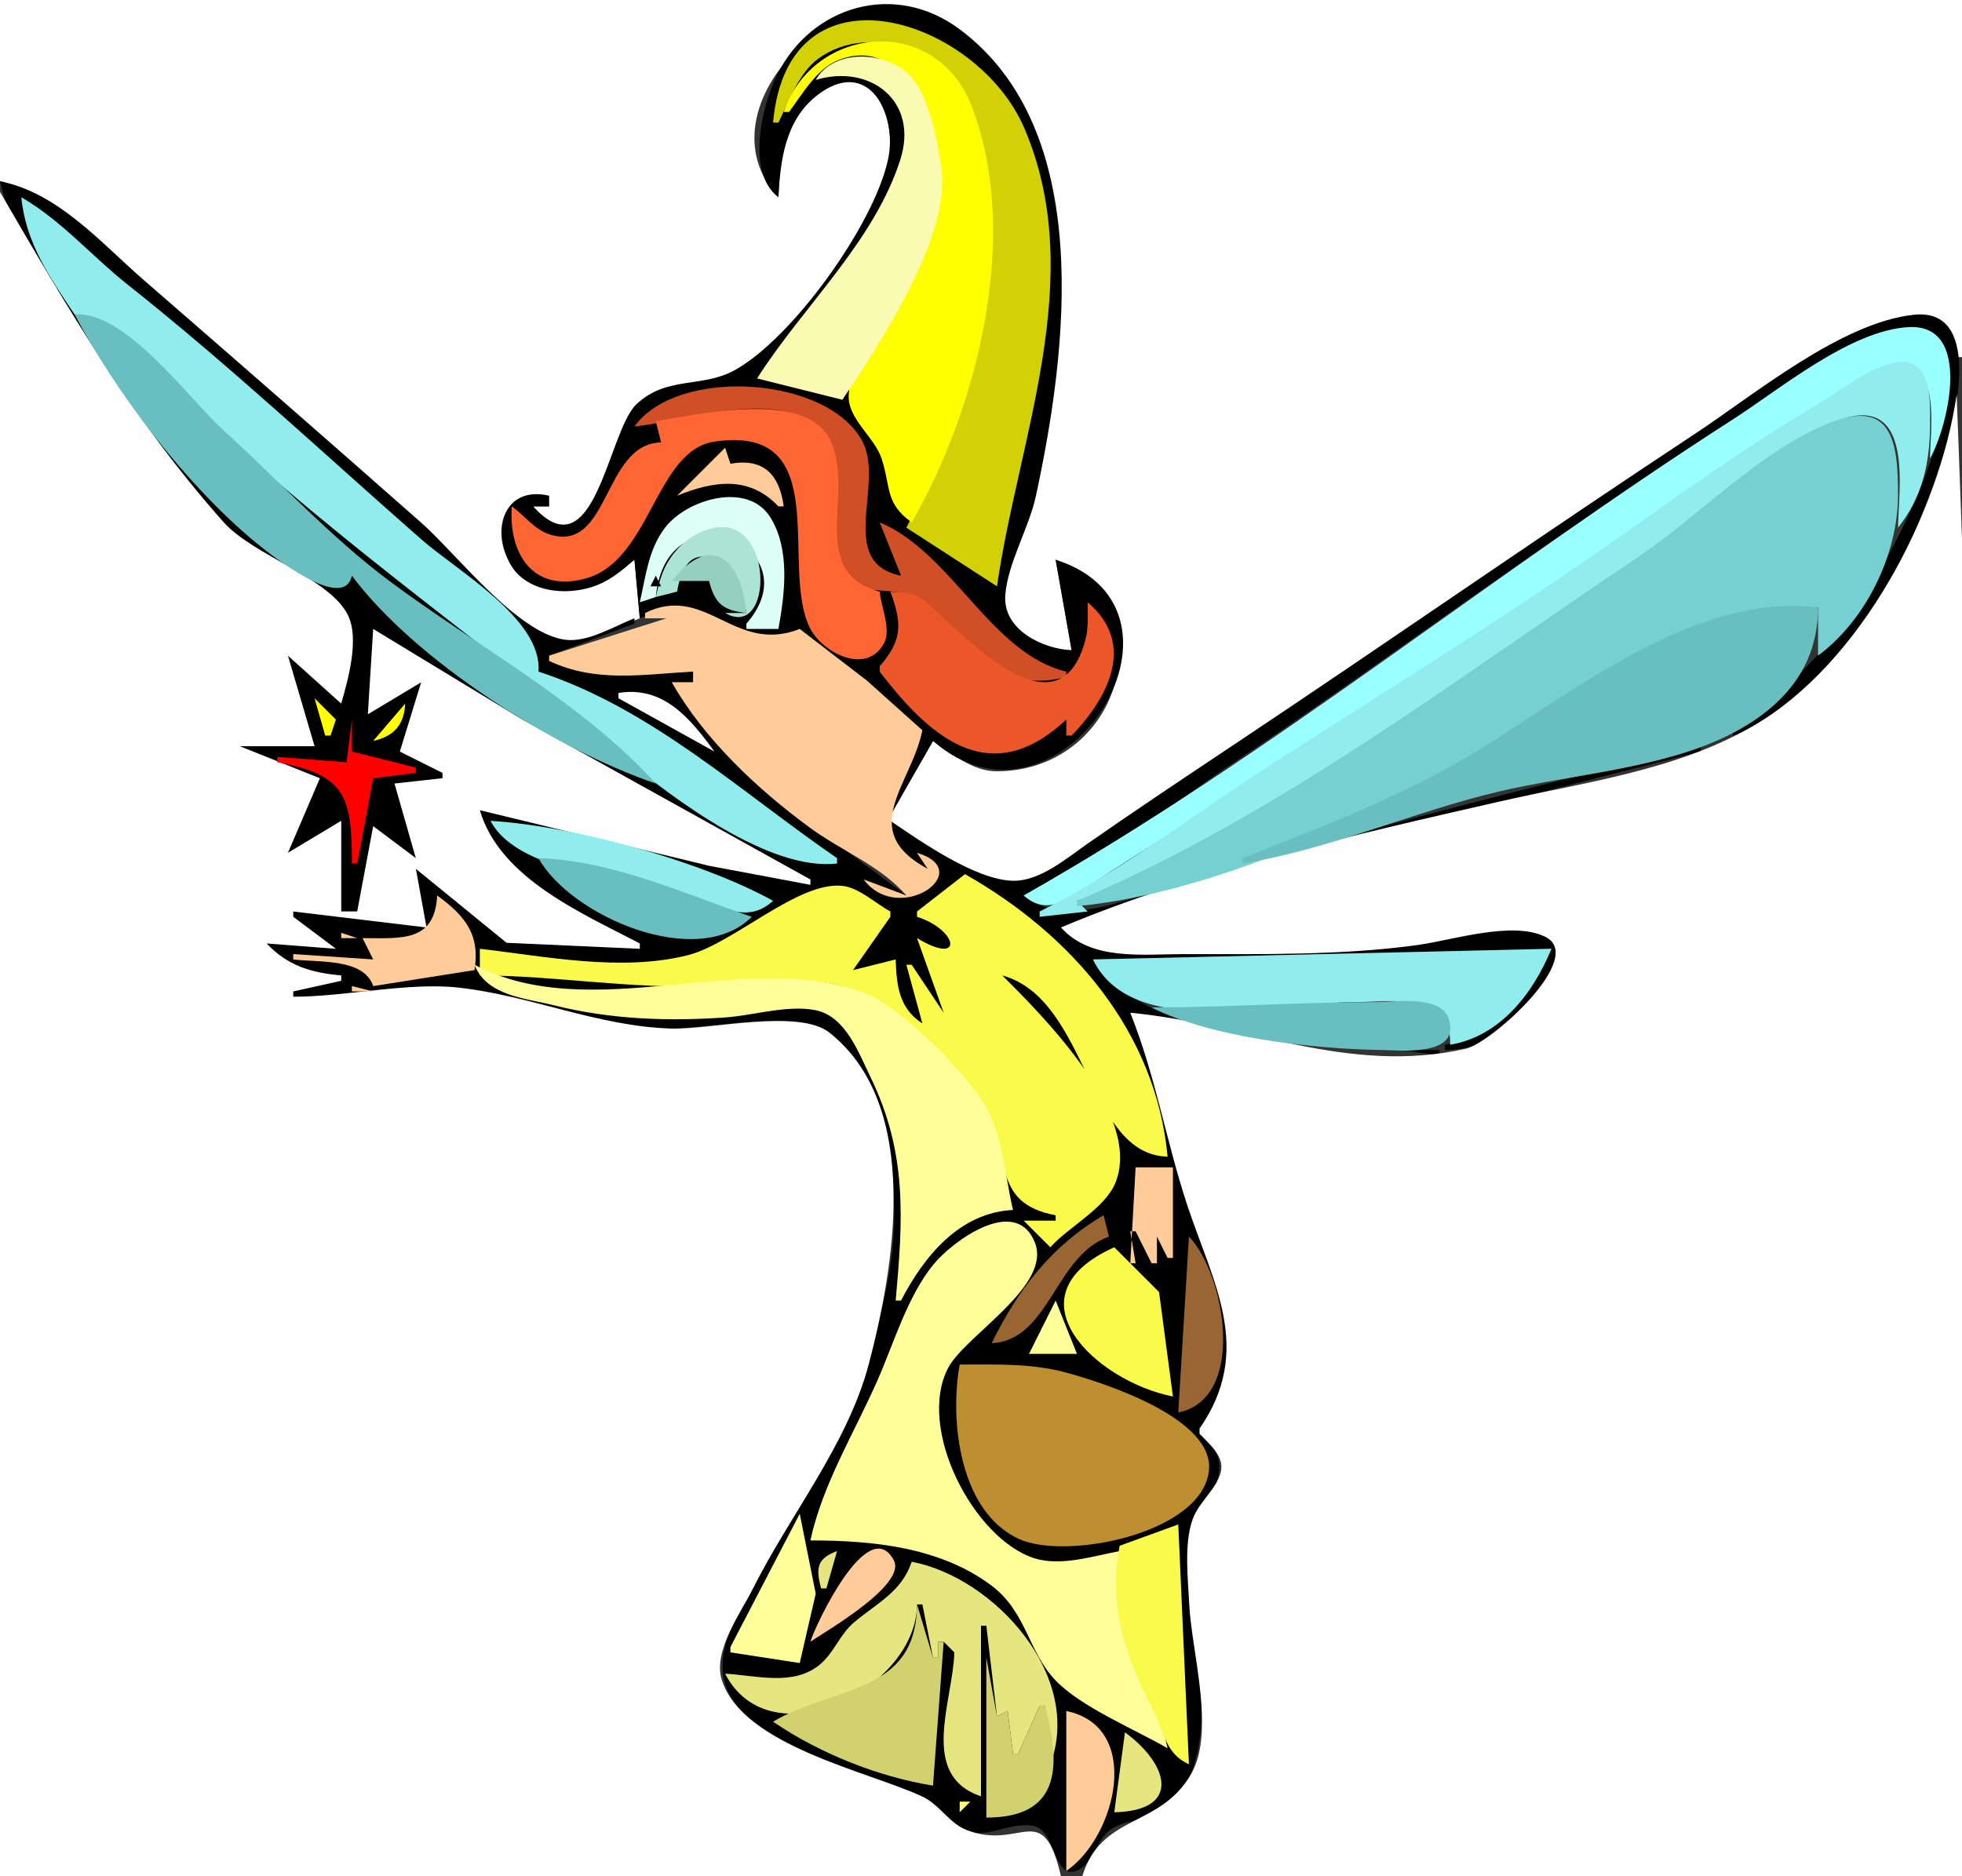 <?xml version="1.0" standalone="yes"?>
<svg xmlns="http://www.w3.org/2000/svg" width="368" height="352">
<rect width="100%" height="100%" fill="#333333" stroke="none"/>
<path style="fill:#fefefe; stroke:none;" d="M0 0L0 34C11.475 37.502 20.195 47.438 29 55.169C45.311 69.49 61.724 83.696 78 98.055C84.822 104.074 96.612 119.567 106 120.42C110.614 120.839 115.814 117.635 120 116L119 105C111.272 110.065 94.93 115.247 94.315 100.003C94.082 94.236 98.607 91.111 103 95L100 95L100 96C112.274 107.439 113.967 82.013 119.342 76.655C125.321 70.694 132.14 73.18 138.58 69.479C149.315 63.31 164.748 42.4 166.733 30C168.365 19.806 161.296 9.005 151.342 18.796C146.674 23.388 146.176 30.814 146 37C130.17 20.019 159.723 -8.886 179 5.493C204.821 24.753 200.357 63.921 194.311 92C192.939 98.368 189.245 104.674 188.341 111C187.262 118.557 194.886 121.864 201 122L198 105C219.236 115.675 209.592 144.622 187 144.702C182.391 144.718 178.641 141.4 175 139L167 153L167 154C171.812 158.208 184.484 166.682 191 165.714C203.454 163.865 217.69 149.54 228 142.667C257.098 123.268 285.617 102.893 315 83.945C326.179 76.736 337.093 69.691 349 63.751C356.714 59.903 363.248 56.958 367 67L368 67L368 0L0 0z"/>
<path style="fill:#000000; stroke:none;" d="M146 37C146.365 30.04 147.3 22.65 153.09 18.02C162.638 10.384 168.505 21.073 166.55 30C163.877 42.205 148.637 63.512 137.744 69.479C131.604 72.842 125.015 70.485 119.342 75.873C114.025 80.923 111.566 107.822 100 95L103 95L103 94L103 93C94.237 90.924 91.683 100.277 96.343 106.713C99.552 111.143 106.125 111.672 110.999 110.136C114.18 109.133 116.53 107.143 119 105L120 116C132.245 110.256 137.783 124.543 150 118C151.473 125.045 156.878 124.173 161.776 127.713C166.185 130.901 167.321 135.592 173 137C170.328 145.797 159.805 158.12 174 163L172 160C181.827 164.406 169.016 171.626 162 165L170 168L152 154.596L126 128L130 128L130 126L103 124L103 123L119 117L119 116C115.171 117.495 110.225 120.586 106 120.022C96.974 118.818 85.657 103.929 79 98.055C61.733 82.822 44.391 67.662 27 52.57C18.892 45.534 10.943 36.18 0 34C5.571 57.551 25.893 81.42 41.918 98.875C47.488 104.941 62.163 109.215 65.279 116.267C67.198 120.609 65.019 127.593 64 132L54 123L59 140L45 140C48.43 144.629 54.49 145.679 60 146L54 160L64 154L64 171L67 171L70 155L78 161L74 147L83 146L83 145L75 141L79 128L69 134L70 118L91 131.641L152 165L152 166L133 162.158L90 152C92.25 164.667 109.096 172.846 120 177L120 178L96.003 176.877L78 163L80 174L55 171L55 172L63 178L50 177C53.233 181.945 58.418 182.704 64 183L64 184L55 186L55 187C64.748 187 76.664 184.251 86 185.486C98.904 187.192 110.75 192.305 124 192.941C131.816 193.315 147.172 189.468 153.855 193.153C163.95 198.72 168.157 219.544 167.702 230C166.621 254.864 152.912 273.673 142.249 295C137.067 305.365 130.259 315.06 142.011 323.455C150.794 329.729 162.224 332.625 171.985 337.031C175.451 338.595 177.715 342.564 181.201 343.588C185.554 344.865 189.634 341.736 193.843 342.554C197.97 343.356 197.581 352.288 201.651 351.067C204.989 350.065 205.594 344.99 208.45 343.149C211.996 340.864 216.043 341.995 219.367 338.762C230.394 328.035 222.823 305.916 223.004 292C223.125 282.723 234.349 276.294 225 269L225 268C236.985 255.432 226.941 238.017 222.651 225C218.643 212.839 218.506 201.597 212 190L270 198L270 197C251.338 197 216.468 196.84 205 180L291 178C286.253 186.134 280.816 194.355 271 196L271 197C279.915 196.853 284.252 191.89 289.358 185C291.325 182.346 294.735 177.039 289.783 175.412C283.065 173.205 273.771 176.053 267 177C252.086 179.085 236.062 179 221 179C212.936 179 205.534 179.304 199 174L279 151.168L319 141L319 140C287.807 147.297 257.078 155.614 226 163.892C215.877 166.589 200.991 175.261 192 168C205.76 162.484 218.678 151.548 231 143.333C260.185 123.876 288.29 102.38 318 83.81C329.811 76.428 342.401 65.892 355.999 62.06C369.533 58.246 364.705 78.862 362.629 85C355.592 105.803 343.055 124.371 325 137L325 138C346.217 132.347 358.936 102.98 364.957 84C366.917 77.823 371.69 57.716 358.997 59.05C345.374 60.483 329.086 74.017 318 81.331C289.14 100.374 260.773 120.152 232 139.333C222.622 145.586 213.245 151.824 204 158.271C200.106 160.987 195.043 165.348 190 165.241C182.993 165.092 172.714 157.868 167 154L167 153L175 139C198.726 159.778 227.785 114.562 198 105L201 122C195.615 121.727 188.012 118.19 188.559 111.568C189.055 105.553 193.01 99.039 194.311 93C200.214 65.585 205.353 24.404 180 5.493C167.844 -3.574 152.258 1.03 145.773 14C142.838 19.87 139.934 32.43 146 37z"/>
<path style="fill:#d1d105; stroke:none;" d="M145 23L146 23C147.925 19.07 149.811 13.704 153.448 11.032C163.465 3.672 179.385 10.244 182.588 22C189.923 48.915 182.501 75.379 170 99L187 110C190.957 82.343 204.15 52.001 192.106 24C183.262 3.435 147.769 -8.204 145 23z"/>
<path style="fill:#ffff00; stroke:none;" d="M147 21L148 21C150.433 17.738 153.138 12.97 157.06 11.357C169.772 6.127 175.993 23.8 176.49 33C177.287 47.766 160.175 60.271 159.191 74C158.866 78.524 163.981 81.909 165.342 86C167.119 91.34 165.924 94.374 171 98C183.23 76.757 191.593 44.283 182.283 20.003C175.54 2.418 152.482 4.735 147 21z"/>
<path style="fill:#fafab3; stroke:none;" d="M153 15C163.071 11.914 172.428 18.861 168.851 30C163.888 45.459 150.551 57.533 142 71L158 75C164.764 64.926 178.155 44.619 176.604 32C176.011 27.173 174.308 18.325 171.057 14.599C166.532 9.413 156.355 9.023 153 15M152 15L153 16L152 15M151 16L152 17L151 16M150 17L151 18L150 17M145.333 23.667L145.667 24.333L145.333 23.667M144 28L145 29L144 28z"/>
<path style="fill:#fefefe; stroke:none;" d="M0 36L0 352L199 352C195.556 337.169 191.52 347.386 181.201 343.283C178.016 342.016 176.208 338.538 172.959 337.031C162.565 332.209 139.478 327.599 135.405 315.246C133.616 309.818 138.946 302.605 141.249 298C148.119 284.259 158.959 271.003 162.93 256C167.686 238.032 173.053 207.525 155.552 193.717C149.823 189.197 133.264 193.188 126 192.973C112.032 192.559 99.579 186.782 86 185.284C76.477 184.234 64.897 187 55 187L55 186L64 184L64 183C58.34 182.491 53.981 181.202 50 177L63 178L55 172L55 171L80 174L78 163L95.01 176.877L120 178L120 177C109.17 171.318 93.761 164.79 90 152L133 162.432L152 166L152 165L98 135L70 118L69 134L79 128L75 141L83 145L83 146L74 147L78 161L70 155L67 171L64 171L64 154L54 160L60 146L45 140L59 140L54 123L64 132C65.281 127.517 67.44 119.908 65.282 115.45C61.904 108.469 47.497 104.221 41.918 97.937C24.875 78.742 12.75 57.96 0 36z"/>
<path style="fill:#91eded; stroke:none;" d="M4 37C4.81 45.526 9.328 52.056 14 59C24.711 60.02 37.128 77.302 45 84.305C68.245 104.983 92.885 122.603 116.99 142.2C126.25 149.728 144.25 163.507 157 162L157 161C138.866 148.54 122.207 132.922 101 126C101.776 116.181 85.755 107.1 79 101.169C60.76 85.155 42.994 68.505 24 53.443C17.137 48 11.656 41.469 4 37z"/>
<path style="fill:#69bfbf; stroke:none;" d="M14 59C21.804 73.858 35.038 91.127 48 101.806C51.005 104.281 64.504 114.947 66 108C77.827 123.887 103.881 140.477 123 147C109.292 131.846 89.312 121.144 73 108.972C61.943 100.722 52.22 90.083 42 80.804C35.319 74.738 23.515 58.222 14 59z"/>
<path style="fill:#99ffff; stroke:none;" d="M192 168C196.566 172.032 200.597 168.565 205 165.668C213.601 160.01 222.397 154.648 231 148.993C261.07 129.225 291.57 110.164 321 89.432C329.115 83.716 337.418 78.416 346 73.432C348.983 71.7 353.323 68.129 356.958 68.436C363.982 69.029 362 81.334 362 86C365.358 80.13 370.102 60.713 357.989 61.368C347.061 61.96 333.878 73.008 325 78.701C280.178 107.443 238.398 141.699 192 168z"/>
<path style="fill:#91eded; stroke:none;" d="M195 171L195 172L204 171L202 169C241.245 157.083 277.567 125.485 311 102.649C320.243 96.336 328.766 89.013 338 82.695C341.269 80.459 346.714 77.105 350.909 78.085C358.257 79.802 356 93.559 356 99C361.525 92.014 362.24 84.621 361.985 76C361.874 72.234 360.879 67.315 355.985 67.935C350.922 68.576 345.307 73.242 341 75.798C328.592 83.162 316.773 91.518 305 99.856C283.237 115.269 260.418 129.275 238 143.702C223.924 152.76 210.044 163.656 195 171z"/>
<path style="fill:#d14f26; stroke:none;" d="M119 80C128.287 79.136 145.495 72.681 153.538 80.412C160.786 87.378 154.115 98.697 157.717 106.762C160.334 112.621 167.294 109.564 171.744 112.15C182.111 118.173 185.185 130.826 200 127L200 126C185.89 122.658 178.501 103.605 165 98L169 108C156.865 105.583 165.873 91.006 161.85 83.001C155.613 70.589 127.182 68.651 119 80z"/>
<path style="fill:#fefefe; stroke:none;" d="M367 74C363.748 96.459 348.956 124.464 329 136.091C314.472 144.555 297.178 146.738 281 150.435C254.297 156.536 224.154 163.381 199 174C204.657 180.308 214.198 179 222 179C236.33 179 251.815 179.265 266 177.278C272.531 176.363 283.508 172.728 289.769 175.717C297.759 179.531 279.676 195.66 275 196.73C252.817 201.805 233.525 192.002 212 190C216.792 202.016 218.67 213.92 222.651 226C227.467 240.613 235.267 253.209 225 268L225 269C226.825 270.943 229.798 273.273 228.941 276.306C228.026 279.55 224.864 281.8 223.707 285C222.036 289.623 222.827 296.15 223.059 301C223.483 309.83 227.999 324.849 223.424 332.803C217.543 343.031 206.588 340.197 203 352L368 352L368 158L368 101L367 74z"/>
<path style="fill:#ff6633; stroke:none;" d="M123 79L124 83C113.026 83.248 114.414 103.914 103.038 100.245C100.258 99.349 98.31 96.659 96 95C95.327 103.923 100.049 111.334 110 108.479C122.079 105.014 122.931 84.476 134.011 82.845C156.801 79.492 146.083 106.462 151.976 117.929C154.27 122.394 162.393 126.76 165.764 120.762C167.242 118.132 165.236 113.846 165 111C150.944 107.194 160.802 91.64 155.46 82.101C150.443 73.14 130.847 77.823 123 79z"/>
<path style="fill:#75d1d1; stroke:none;" d="M202 169L202 170C227.234 167.653 257.718 153.687 279 140.291C297.217 128.825 318.953 112.077 341 114L341 123C349.954 116.377 355.958 104.084 355.999 93C356.036 83.04 354.985 74.595 343 79.414C329.929 84.67 318.688 96.848 307 104.666C272.95 127.443 239.927 152.908 202 169z"/>
<path style="fill:#ffcc99; stroke:none;" d="M127 93C133.884 90.183 140.562 89.222 146 95L147 95C146.166 88.967 143.199 85.913 137 87L136 84L127 93z"/>
<path style="fill:#defff5; stroke:none;" d="M120 113L123 112C125.049 91.007 152.69 102.487 140 117L140 118L146 118C147.202 111.378 148.238 103.153 144.52 97.101C140.283 90.206 128.76 93.664 124.703 99.042C121.567 103.199 121.135 108.104 120 113z"/>
<path style="fill:#abe3d4; stroke:none;" d="M123 112L127 111C129.063 98.24 138.849 106.605 140 115L136 115C145.956 120.765 145.254 91.819 130.119 100.521C128.217 101.615 126.633 103.272 125.462 105.114C124.106 107.243 123.558 109.579 123 112z"/>
<path style="fill:#94cfbf; stroke:none;" d="M126 109L133 109C134.047 113.247 135.667 114.543 140 115C139.126 105.232 133.566 99.536 126 109z"/>
<path style="fill:#000000; stroke:none;" d="M123 108L122 110L124 110L123 108z"/>
<path style="fill:#eb5729; stroke:none;" d="M167 111C169.193 116.974 169.297 120.049 165 125L165 126C175.136 139.296 186.184 147.888 200 135L200 138L201 138C207.9 130.85 213.167 120.741 204 113C203.994 115.283 204.186 117.748 203.598 119.978C198.426 139.612 179.46 117.574 173.377 112.717C171.444 111.174 169.355 111.121 167 111z"/>
<path style="fill:#ffcc99; stroke:none;" d="M121 115L121 116L125 116L103 123L103 124C111.91 128.164 120.586 126.493 130 126L130 128L126 128C132.113 138.745 142.072 148.076 152 155.351C157.948 159.71 165.095 162.374 170 168L162 165C168.567 173.793 183.374 163.419 172 160L174 163C160.587 155.779 170.973 147.198 173 137L162.632 127.713L150 118C137.731 122.822 132.402 109.395 121 115z"/>
<path style="fill:#69bfbf; stroke:none;" d="M233 161L233 162C249.354 159.389 264.916 152.344 281 148.53C294.681 145.287 311.344 144.264 324 138.037C334.222 133.008 340.992 125.342 341 114C318.335 111.041 295.641 129.483 277 140.918C263.58 149.149 247.648 155.273 233 161z"/>
<path style="fill:#d6ab80; stroke:none;" d="M116 120L125 116L116 120z"/>
<path style="fill:#fefefe; stroke:none;" d="M116 130L116 131L134 141C129.359 134.624 124.394 128.662 116 130z"/>
<path style="fill:#ffff00; stroke:none;" d="M59 131L61 138L62 138L63 135L59 131M76 132L70 139C73.85 138.166 75.812 135.998 76 132z"/>
<path style="fill:#ff0000; stroke:none;" d="M66 135L65 143L52 142L52 143C64.869 145.365 66 149.462 66 162L67 162L70 146L78 145L78 144L66 141L66 135z"/>
<path style="fill:#000000; stroke:none;" d="M320 139L321 140L320 139z"/>
<path style="fill:#ff3d3d; stroke:none;" d="M65 143L69 146L65 143z"/>
<path style="fill:#000000; stroke:none;" d="M146 143L150 146L146 143z"/>
<path style="fill:#ffff00; stroke:none;" d="M62 148L60 154L62 148M71 150L74 155L71 150z"/>
<path style="fill:#91eded; stroke:none;" d="M92 154C97.524 164.472 120.121 164.837 131 168.702C136.115 170.519 140.516 173.096 145 169C131.511 161.52 107.368 154.895 92 154z"/>
<path style="fill:#69bfbf; stroke:none;" d="M101 161C107.011 171.852 130.833 182.217 141 172C128.214 167.61 114.688 161.398 101 161z"/>
<path style="fill:#ffcc99; stroke:none;" d="M161 164L162 165L161 164z"/>
<path style="fill:#fafa4a; stroke:none;" d="M181 164L172 171L172 172C179.782 174.495 180.826 181.338 172 176L177 190L171 181L170 181L173 192C168.638 189.191 168.151 184.919 168 180L160 182L167 172L167 171C164.246 169.52 161.167 166.541 158 166.197C149.685 165.291 137.53 177.058 129 179.205C116.533 182.344 102.401 179.435 90 178L90 183C104.4 183.029 118.498 185.636 133 184.941C142.663 184.477 155.27 181.923 163.99 187.69C170.27 191.844 180.757 201.529 184.578 208.011C189.886 217.016 185.776 225.661 198 228L198 229L192 229L197 234C200.491 230.106 207.339 226.688 209.256 221.793C214.219 209.118 195.62 190.624 188 183C204.168 187.485 203.83 216.658 219 217C216.812 193.479 200.915 175.289 181 164z"/>
<path style="fill:#ffcc99; stroke:none;" d="M82 168C81.548 176.834 75.243 176 68 176L70 180L55 179L55 180C59.74 180.599 68.245 179.72 70 185L89 182C90.065 175.316 87.293 171.886 82 168M169 172L163 180L169 172M174 174L177 177L174 174M64 175L64 176L67 176L64 175z"/>
<path style="fill:#91eded; stroke:none;" d="M205 180C212.33 195.345 239.82 188 254 188C261.35 188 272.248 185.853 272 196C281.33 194.436 287.542 186.446 291 178L205 180z"/>
<path style="fill:#000000; stroke:none;" d="M89.333 179.667L89.667 180.333L89.333 179.667z"/>
<path style="fill:#ffff99; stroke:none;" d="M89 181C91.291 186.862 98.504 187.252 104 188.626C114.458 191.239 125.231 191.636 136 190.885C141.274 190.518 147.77 188.467 152.989 189.527C158.586 190.664 161.022 197.456 163.241 202C170.241 216.337 169.359 228.779 168 244L169 244C173.325 235.639 180.007 227.486 190 227C188.401 220.166 188.039 211.985 183.972 206.07C179.916 200.172 168.682 188.657 161.999 186.215C139.406 177.959 110.969 192.55 89 181z"/>
<path style="fill:#ffcc99; stroke:none;" d="M66 185L66 186L70 186L66 185z"/>
<path style="fill:#69bfbf; stroke:none;" d="M216 189C227.441 194.738 246.26 196.781 259 196.99C262.714 197.051 273.938 198.255 271.782 191.283C270.313 186.532 261.71 188 258 188C243.954 188 230.011 189 216 189z"/>
<path style="fill:#ffcc99; stroke:none;" d="M213 219L212 237L213 237L212 231L213 231L216 237L217 237L217 232L219 236L220 236L220 219L213 219z"/>
<path style="fill:#996633; stroke:none;" d="M207 228C197.343 233.613 190.896 241.96 186 252C196.91 251.427 197.81 235.589 208 232L207 228z"/>
<path style="fill:#ffff99; stroke:none;" d="M152 289C163.604 289 176.349 290.224 185.997 297.493C192.533 302.418 192.826 309.818 197.923 315.196C202.743 320.283 212.852 324.415 219 328C216.057 314.529 207.328 305.716 210 291C205.066 291.924 198.942 293.921 194 292.34C182.651 288.709 171.882 268.071 177.826 256.654C180.997 250.562 197.351 241.267 194.101 233.101C190.517 224.1 178.677 232.866 175.15 237.143C170.228 243.112 167.681 251.94 164.568 259C160.23 268.835 154.287 278.433 152 289z"/>
<path style="fill:#996633; stroke:none;" d="M223 232L221 265C233.936 262.359 229.785 238.972 223 232z"/>
<path style="fill:#fafa4a; stroke:none;" d="M220 262L217.398 242.401L209 234C188.621 243.136 205.453 259.111 220 262z"/>
<path style="fill:#fefefe; stroke:none;" d="M220 239L221 240L220 239z"/>
<path style="fill:#ffff99; stroke:none;" d="M167.333 244.667L167.667 245.333L167.333 244.667M198 244L193 254L202 254L198 244M166.333 249.667L166.667 250.333L166.333 249.667z"/>
<path style="fill:#bd8f30; stroke:none;" d="M180 256C178.093 266.506 179.96 283.556 191.06 288.702C199.858 292.782 225.321 287.763 226.743 276C227.938 266.117 207.088 259.443 200 257.516C193.429 255.729 186.741 256 180 256z"/>
<path style="fill:#ffff99; stroke:none;" d="M150 284L137 309L137 310L150 312L153 299L150 284z"/>
<path style="fill:#fafa4a; stroke:none;" d="M210 290C207.866 301.752 211.047 310.638 216.361 321C218.443 325.06 218.558 328.994 223 331L221 286L210 290z"/>
<path style="fill:#e6e680; stroke:none;" d="M154 298L155 298L157 291C153.171 292.42 153.014 294.204 154 298z"/>
<path style="fill:#ffcc99; stroke:none;" d="M152 308C155.088 305.92 170.089 297.274 167.635 292.708C162.84 283.787 152.859 305.027 152 308z"/>
<path style="fill:#e6e680; stroke:none;" d="M171 293C169.141 298.625 164.528 300.723 160.205 304.354C157.493 306.632 156.421 310.143 153.707 312.345C148.703 316.405 141.785 314.303 136 314C144.595 330.573 171.958 316.719 172 301L173 301L175 311L176 311L176 308L177 308L179 310C178.737 319.25 172.281 333.082 184 337L184 305L185 305L187 322L189 321L190 329L191 329L195 320L196 320L197 331C203.241 314.337 186.406 295.916 171 293z"/>
<path style="fill:#d1d170; stroke:none;" d="M172 301C171.865 318.026 156.46 316.181 145 323C153.568 328.875 164.719 333.359 175 335L177 308L176 308L176 311L175 311L172 301M185 311L185 341C198.422 340.998 199.299 332.127 196 320L195 320L191 329L190 329L189 321L187 322L185 311z"/>
<path style="fill:#ffcc99; stroke:none;" d="M200 321L200 351C209.359 344.624 214.41 323.974 200 321z"/>
<path style="fill:#e6e680; stroke:none;" d="M211 325L209 340C221.718 339.717 219.202 330.988 211 325z"/>
<path style="fill:#ffff66; stroke:none;" d="M180 338L180 340L182 338L180 338z"/>
</svg>
